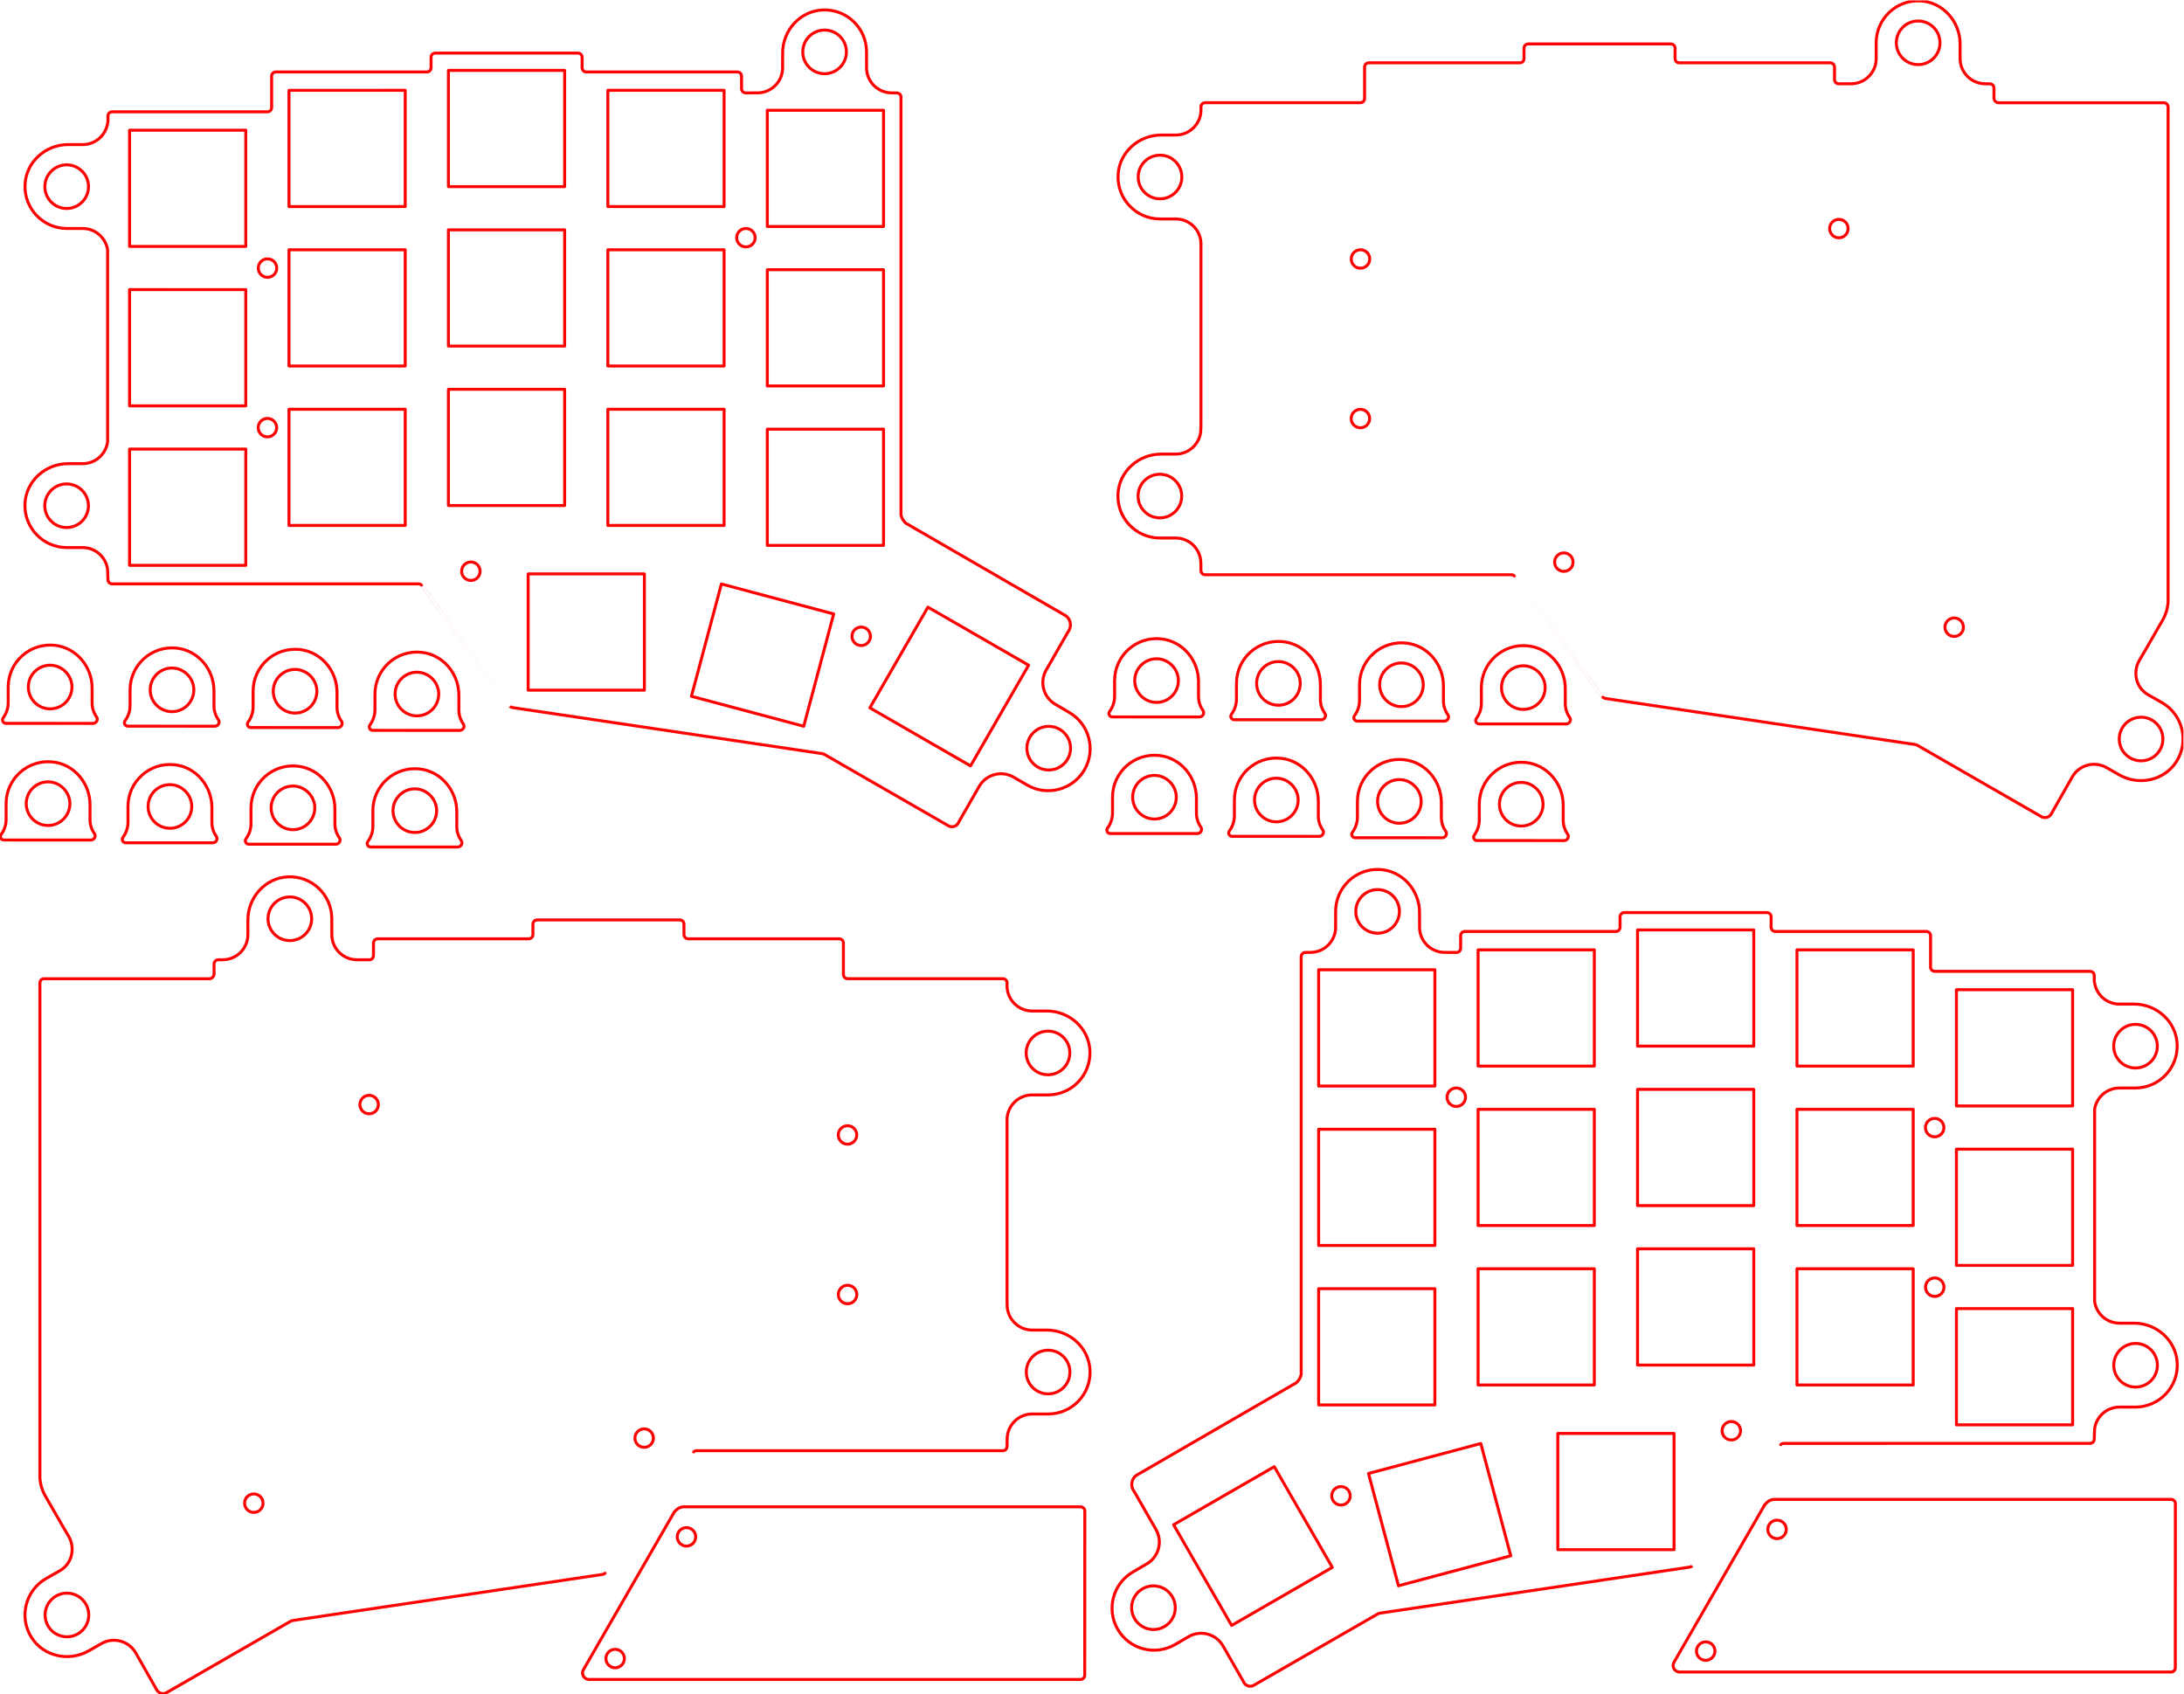 <?xml version="1.0" encoding="UTF-8" standalone="no"?>
<svg
   xmlns:dc="http://purl.org/dc/elements/1.1/"
   xmlns:cc="http://creativecommons.org/ns#"
   xmlns:rdf="http://www.w3.org/1999/02/22-rdf-syntax-ns#"
   xmlns:svg="http://www.w3.org/2000/svg"
   xmlns="http://www.w3.org/2000/svg"
   xmlns:sodipodi="http://sodipodi.sourceforge.net/DTD/sodipodi-0.dtd"
   xmlns:inkscape="http://www.inkscape.org/namespaces/inkscape"
   version="1.1"
   id="svg2"
   xml:space="preserve"
   width="983.487"
   height="762.793"
   viewBox="0 0 983.487 762.793"
   sodipodi:docname="top-bottom.svg"
   inkscape:version="1.0.2-2 (e86c870879, 2021-01-15)"><defs
     id="defs6"><clipPath
       clipPathUnits="userSpaceOnUse"
       id="clipPath18"><path
         d="M 0,572.095 H 737.615 V 0 H 0 Z"
         id="path16" /></clipPath></defs><sodipodi:namedview
     pagecolor="#ffffff"
     bordercolor="#666666"
     borderopacity="1"
     objecttolerance="10"
     gridtolerance="10"
     guidetolerance="10"
     inkscape:pageopacity="0"
     inkscape:pageshadow="2"
     inkscape:window-width="1920"
     inkscape:window-height="1057"
     id="namedview4"
     showgrid="false"
     inkscape:zoom="0.70710678"
     inkscape:cx="743.07436"
     inkscape:cy="373.43327"
     inkscape:window-x="1912"
     inkscape:window-y="-8"
     inkscape:window-maximized="1"
     inkscape:current-layer="g10" /><g
     id="g10"
     inkscape:groupmode="layer"
     inkscape:label="top-bottom"
     transform="matrix(1.333,0,0,-1.333,0,762.793)"><g
       id="g12"
       style="stroke-width:1;stroke-miterlimit:4;stroke-dasharray:none"><g
         id="g14"
         clip-path="url(#clipPath18)"
         style="stroke-width:1;stroke-miterlimit:4;stroke-dasharray:none"><g
           id="g20"
           transform="translate(271.192,554.712)"
           style="stroke-width:1;stroke-miterlimit:4;stroke-dasharray:none"><path
             d="m 0,0 c 0,4.07 3.3,7.37 7.37,7.37 4.07,0 7.37,-3.3 7.37,-7.37 0,-4.071 -3.3,-7.37 -7.37,-7.37 C 3.3,-7.37 0,-4.071 0,0 Z"
             style="fill:none;stroke:#ff0000;stroke-width:1;stroke-linecap:round;stroke-linejoin:round;stroke-miterlimit:4;stroke-dasharray:none;stroke-opacity:1"
             id="path22" /></g><g
           id="g24"
           transform="translate(251.929,540.846)"
           style="stroke-width:1;stroke-miterlimit:4;stroke-dasharray:none"><path
             d="m 0,0 c -0.783,0 -1.417,0.635 -1.417,1.417 v 4.252 c 0,0.784 -0.635,1.418 -1.418,1.418 h -51.027 c -0.783,0 -1.417,0.635 -1.417,1.417 v 3.544 c 0,0.783 -0.635,1.417 -1.418,1.417 h -48.193 c -0.782,0 -1.417,-0.634 -1.417,-1.417 V 8.504 c 0,-0.782 -0.634,-1.417 -1.418,-1.417 h -51.026 c -0.783,0 -1.418,-0.634 -1.418,-1.418 v -10.63 c 0,-0.783 -0.635,-1.417 -1.417,-1.417 h -52.46 c -0.783,0 -1.417,-0.635 -1.417,-1.418 v -1.888 l -0.123,-0.625 c -0.654,-4.045 -4.153,-7.138 -8.384,-7.138 h -4.943 c -7.631,0 -14.198,-5.865 -14.557,-13.488 -0.384,-8.139 6.102,-14.858 14.157,-14.858 h 5.336 c 4.246,0 7.755,-3.116 8.391,-7.184 v -64.94 c -0.579,-4.132 -4.119,-7.315 -8.412,-7.315 h -4.942 c -7.631,0 -14.198,-5.865 -14.557,-13.489 -0.383,-8.139 6.102,-14.858 14.157,-14.858 h 5.336 c 4.308,0 7.858,-3.206 8.418,-7.36 l 0.123,-3.482 c 0,-0.783 0.634,-1.417 1.417,-1.417 h 103.487 c 0.376,0 0.737,-0.15 1.002,-0.416 -0.009,0.014 29.898,-40.973 29.898,-40.973 0.279,-0.24 0.626,-0.388 0.992,-0.425 l 104.298,-15.504 c 0.269,-0.046 0.535,-0.115 0.794,-0.204 l 41.809,-24.066 c 1.116,-0.788 2.659,-0.522 3.447,0.592 l 0.3,0.579 6.875,11.997 c 2.351,4.094 7.585,5.491 11.663,3.112 l 4.558,-2.661 c 6.778,-3.913 15.447,-1.591 19.361,5.188 3.914,6.779 1.591,15.448 -5.188,19.361 l -4.684,2.747 c -4.02,2.358 -5.394,7.512 -3.08,11.558 l 7.027,12.262 0.731,1.228 c 0.87,1.655 0.411,3.697 -1.084,4.821 l -54.077,31.287 c -0.832,0.736 -1.407,1.719 -1.64,2.806 l -10e-4,91.538 0.002,46.094 v 3.5 C 52.444,-0.635 51.81,0 51.027,0 l -1.722,0.021 c -4.695,0.004 -8.497,3.81 -8.497,8.504 v 5.342 c 0,8.054 -6.72,14.54 -14.859,14.156 C 18.325,27.665 12.461,21.098 12.461,13.466 v -4.94 c 0,-4.694 -3.805,-8.501 -8.499,-8.504 z"
             style="fill:none;stroke:#ff0000;stroke-width:1;stroke-linecap:round;stroke-linejoin:round;stroke-miterlimit:4;stroke-dasharray:none;stroke-opacity:1"
             id="path26" /></g><g
           id="g28"
           transform="translate(360.663,315.817)"
           style="stroke-width:1;stroke-miterlimit:4;stroke-dasharray:none"><path
             d="m 0,0 c -2.035,-3.525 -6.543,-4.733 -10.067,-2.698 -3.526,2.035 -4.734,6.543 -2.699,10.068 2.036,3.525 6.543,4.733 10.069,2.697 C 0.827,8.032 2.035,3.525 0,0 Z"
             style="fill:none;stroke:#ff0000;stroke-width:1;stroke-linecap:butt;stroke-linejoin:miter;stroke-miterlimit:4;stroke-dasharray:none;stroke-opacity:1"
             id="path30" /></g><g
           id="g32"
           transform="translate(22.525,501.814)"
           style="stroke-width:1;stroke-miterlimit:4;stroke-dasharray:none"><path
             d="m 0,0 c -4.071,0 -7.37,3.3 -7.37,7.37 0,4.071 3.299,7.37 7.37,7.37 4.07,0 7.37,-3.299 7.37,-7.37 C 7.37,3.3 4.07,0 0,0 Z"
             style="fill:none;stroke:#ff0000;stroke-width:1;stroke-linecap:round;stroke-linejoin:round;stroke-miterlimit:4;stroke-dasharray:none;stroke-opacity:1"
             id="path34" /></g><g
           id="g36"
           transform="translate(22.497,394.029)"
           style="stroke-width:1;stroke-miterlimit:4;stroke-dasharray:none"><path
             d="m 0,0 c -4.07,0 -7.37,3.3 -7.37,7.37 0,4.07 3.3,7.37 7.37,7.37 4.07,0 7.37,-3.3 7.37,-7.37 C 7.37,3.3 4.07,0 0,0 Z"
             style="fill:none;stroke:#ff0000;stroke-width:1;stroke-linecap:round;stroke-linejoin:round;stroke-miterlimit:4;stroke-dasharray:none;stroke-opacity:1"
             id="path38" /></g><g
           id="g40"
           transform="translate(248.865,491.945)"
           style="stroke-width:1;stroke-miterlimit:4;stroke-dasharray:none"><path
             d="M 0,0 C 0,1.722 1.396,3.118 3.118,3.118 4.84,3.118 6.236,1.722 6.236,0 6.236,-1.722 4.84,-3.118 3.118,-3.118 1.396,-3.118 0,-1.722 0,0 Z"
             style="fill:none;stroke:#ff0000;stroke-width:1;stroke-linecap:round;stroke-linejoin:round;stroke-miterlimit:4;stroke-dasharray:none;stroke-opacity:1"
             id="path42" /></g><g
           id="g44"
           transform="translate(87.254,481.677)"
           style="stroke-width:1;stroke-miterlimit:4;stroke-dasharray:none"><path
             d="M 0,0 C 0,1.722 1.396,3.118 3.118,3.118 4.84,3.118 6.236,1.722 6.236,0 6.236,-1.722 4.84,-3.119 3.118,-3.119 1.396,-3.119 0,-1.722 0,0 Z"
             style="fill:none;stroke:#ff0000;stroke-width:1;stroke-linecap:round;stroke-linejoin:round;stroke-miterlimit:4;stroke-dasharray:none;stroke-opacity:1"
             id="path46" /></g><g
           id="g48"
           transform="translate(87.228,427.775)"
           style="stroke-width:1;stroke-miterlimit:4;stroke-dasharray:none"><path
             d="M 0,0 C 0,1.722 1.396,3.118 3.118,3.118 4.841,3.118 6.237,1.722 6.237,0 6.237,-1.722 4.841,-3.118 3.118,-3.118 1.396,-3.118 0,-1.722 0,0 Z"
             style="fill:none;stroke:#ff0000;stroke-width:1;stroke-linecap:round;stroke-linejoin:round;stroke-miterlimit:4;stroke-dasharray:none;stroke-opacity:1"
             id="path50" /></g><g
           id="g52"
           transform="translate(287.817,357.294)"
           style="stroke-width:1;stroke-miterlimit:4;stroke-dasharray:none"><path
             d="M 0,0 C 0,1.722 1.396,3.119 3.119,3.119 4.841,3.119 6.237,1.722 6.237,0 6.237,-1.722 4.841,-3.118 3.119,-3.118 1.396,-3.118 0,-1.722 0,0 Z"
             style="fill:none;stroke:#ff0000;stroke-width:1;stroke-linecap:round;stroke-linejoin:round;stroke-miterlimit:4;stroke-dasharray:none;stroke-opacity:1"
             id="path54" /></g><g
           id="g56"
           transform="translate(155.95,379.275)"
           style="stroke-width:1;stroke-miterlimit:4;stroke-dasharray:none"><path
             d="M 0,0 C 0,1.722 1.396,3.118 3.118,3.118 4.841,3.118 6.236,1.722 6.236,0 6.236,-1.722 4.841,-3.118 3.118,-3.118 1.396,-3.118 0,-1.722 0,0 Z"
             style="fill:none;stroke:#ff0000;stroke-width:1;stroke-linecap:round;stroke-linejoin:round;stroke-miterlimit:4;stroke-dasharray:none;stroke-opacity:1"
             id="path58" /></g><path
           d="m 43.766,488.995 h 39.263 v 39.263 H 43.766 Z"
           style="fill:none;stroke:#ff0000;stroke-width:1;stroke-linecap:round;stroke-linejoin:round;stroke-miterlimit:4;stroke-dasharray:none;stroke-opacity:1"
           id="path60" /><path
           d="m 43.766,435.134 h 39.263 v 39.263 H 43.766 Z"
           style="fill:none;stroke:#ff0000;stroke-width:1;stroke-linecap:round;stroke-linejoin:round;stroke-miterlimit:4;stroke-dasharray:none;stroke-opacity:1"
           id="path62" /><path
           d="m 43.766,381.271 h 39.263 v 39.263 H 43.766 Z"
           style="fill:none;stroke:#ff0000;stroke-width:1;stroke-linecap:round;stroke-linejoin:round;stroke-miterlimit:4;stroke-dasharray:none;stroke-opacity:1"
           id="path64" /><path
           d="m 97.628,502.461 h 39.263 v 39.262 H 97.628 Z"
           style="fill:none;stroke:#ff0000;stroke-width:1;stroke-linecap:round;stroke-linejoin:round;stroke-miterlimit:4;stroke-dasharray:none;stroke-opacity:1"
           id="path66" /><path
           d="m 97.628,448.599 h 39.263 v 39.263 H 97.628 Z"
           style="fill:none;stroke:#ff0000;stroke-width:1;stroke-linecap:round;stroke-linejoin:round;stroke-miterlimit:4;stroke-dasharray:none;stroke-opacity:1"
           id="path68" /><path
           d="m 97.628,394.737 h 39.263 v 39.262 H 97.628 Z"
           style="fill:none;stroke:#ff0000;stroke-width:1;stroke-linecap:round;stroke-linejoin:round;stroke-miterlimit:4;stroke-dasharray:none;stroke-opacity:1"
           id="path70" /><path
           d="m 151.49,509.194 h 39.263 v 39.263 H 151.49 Z"
           style="fill:none;stroke:#ff0000;stroke-width:1;stroke-linecap:round;stroke-linejoin:round;stroke-miterlimit:4;stroke-dasharray:none;stroke-opacity:1"
           id="path72" /><path
           d="m 151.49,455.332 h 39.263 v 39.263 H 151.49 Z"
           style="fill:none;stroke:#ff0000;stroke-width:1;stroke-linecap:round;stroke-linejoin:round;stroke-miterlimit:4;stroke-dasharray:none;stroke-opacity:1"
           id="path74" /><path
           d="m 151.49,401.47 h 39.263 v 39.263 H 151.49 Z"
           style="fill:none;stroke:#ff0000;stroke-width:1;stroke-linecap:round;stroke-linejoin:round;stroke-miterlimit:4;stroke-dasharray:none;stroke-opacity:1"
           id="path76" /><path
           d="m 205.351,502.461 h 39.263 v 39.262 h -39.263 z"
           style="fill:none;stroke:#ff0000;stroke-width:1;stroke-linecap:round;stroke-linejoin:round;stroke-miterlimit:4;stroke-dasharray:none;stroke-opacity:1"
           id="path78" /><path
           d="m 205.351,448.599 h 39.263 v 39.263 h -39.263 z"
           style="fill:none;stroke:#ff0000;stroke-width:1;stroke-linecap:round;stroke-linejoin:round;stroke-miterlimit:4;stroke-dasharray:none;stroke-opacity:1"
           id="path80" /><path
           d="m 205.351,394.737 h 39.263 v 39.262 h -39.263 z"
           style="fill:none;stroke:#ff0000;stroke-width:1;stroke-linecap:round;stroke-linejoin:round;stroke-miterlimit:4;stroke-dasharray:none;stroke-opacity:1"
           id="path82" /><path
           d="m 259.214,495.728 h 39.263 v 39.263 h -39.263 z"
           style="fill:none;stroke:#ff0000;stroke-width:1;stroke-linecap:round;stroke-linejoin:round;stroke-miterlimit:4;stroke-dasharray:none;stroke-opacity:1"
           id="path84" /><path
           d="m 259.214,441.866 h 39.263 v 39.263 h -39.263 z"
           style="fill:none;stroke:#ff0000;stroke-width:1;stroke-linecap:round;stroke-linejoin:round;stroke-miterlimit:4;stroke-dasharray:none;stroke-opacity:1"
           id="path86" /><path
           d="m 259.214,388.004 h 39.263 v 39.263 h -39.263 z"
           style="fill:none;stroke:#ff0000;stroke-width:1;stroke-linecap:round;stroke-linejoin:round;stroke-miterlimit:4;stroke-dasharray:none;stroke-opacity:1"
           id="path88" /><path
           d="m 178.421,339.103 h 39.263 v 39.263 h -39.263 z"
           style="fill:none;stroke:#ff0000;stroke-width:1;stroke-linecap:round;stroke-linejoin:round;stroke-miterlimit:4;stroke-dasharray:none;stroke-opacity:1"
           id="path90" /><g
           id="g92"
           transform="translate(243.7,374.966)"
           style="stroke-width:1;stroke-miterlimit:4;stroke-dasharray:none"><path
             d="M 0,0 -10.123,-37.935 27.812,-48.059 37.936,-10.124 0,0"
             style="fill:none;stroke:#ff0000;stroke-width:1;stroke-linecap:round;stroke-linejoin:round;stroke-miterlimit:4;stroke-dasharray:none;stroke-opacity:1"
             id="path94" /></g><g
           id="g96"
           transform="translate(313.469,367.137)"
           style="stroke-width:1;stroke-miterlimit:4;stroke-dasharray:none"><path
             d="M 0,0 -19.608,-34.016 14.407,-53.624 34.016,-19.608 0,0"
             style="fill:none;stroke:#ff0000;stroke-width:1;stroke-linecap:round;stroke-linejoin:round;stroke-miterlimit:4;stroke-dasharray:none;stroke-opacity:1"
             id="path98" /></g><g
           id="g100"
           transform="translate(354.031,223.914)"
           style="stroke-width:1;stroke-miterlimit:4;stroke-dasharray:none"><path
             d="m 0,0 c 4.07,0 7.37,-3.3 7.37,-7.37 0,-4.07 -3.3,-7.37 -7.37,-7.37 -4.07,0 -7.37,3.3 -7.37,7.37 C -7.37,-3.3 -4.07,0 0,0 Z"
             style="fill:none;stroke:#ff0000;stroke-width:1;stroke-linecap:round;stroke-linejoin:round;stroke-miterlimit:4;stroke-dasharray:none;stroke-opacity:1"
             id="path102" /></g><g
           id="g104"
           transform="translate(354.075,116.133)"
           style="stroke-width:1;stroke-miterlimit:4;stroke-dasharray:none"><path
             d="m 0,0 c 4.07,0 7.37,-3.3 7.37,-7.37 0,-4.07 -3.3,-7.37 -7.37,-7.37 -4.07,0 -7.37,3.3 -7.37,7.37 C -7.37,-3.3 -4.07,0 0,0 Z"
             style="fill:none;stroke:#ff0000;stroke-width:1;stroke-linecap:round;stroke-linejoin:round;stroke-miterlimit:4;stroke-dasharray:none;stroke-opacity:1"
             id="path106" /></g><g
           id="g108"
           transform="translate(90.546,261.877)"
           style="stroke-width:1;stroke-miterlimit:4;stroke-dasharray:none"><path
             d="m 0,0 c 0,4.07 3.299,7.37 7.37,7.37 4.07,0 7.37,-3.3 7.37,-7.37 0,-4.07 -3.3,-7.37 -7.37,-7.37 C 3.299,-7.37 0,-4.07 0,0 Z"
             style="fill:none;stroke:#ff0000;stroke-width:1;stroke-linecap:round;stroke-linejoin:round;stroke-miterlimit:4;stroke-dasharray:none;stroke-opacity:1"
             id="path110" /></g><g
           id="g112"
           transform="translate(26.262,20.295)"
           style="stroke-width:1;stroke-miterlimit:4;stroke-dasharray:none"><path
             d="m 0,0 c -3.536,-2.017 -8.037,-0.785 -10.054,2.75 -2.016,3.536 -0.785,8.037 2.751,10.054 3.535,2.016 8.036,0.785 10.053,-2.75 C 4.767,6.518 3.536,2.017 0,0 Z"
             style="fill:none;stroke:#ff0000;stroke-width:1;stroke-linecap:round;stroke-linejoin:round;stroke-miterlimit:4;stroke-dasharray:none;stroke-opacity:1"
             id="path114" /></g><g
           id="g116"
           transform="translate(23.204,53.249)"
           style="stroke-width:1;stroke-miterlimit:4;stroke-dasharray:none"><path
             d="m 0,0 c 2.323,-4.079 1.101,-9.269 -2.977,-11.595 l -4.639,-2.646 c -6.997,-3.99 -9.301,-13.04 -4.936,-19.92 4.089,-6.444 12.699,-8.285 19.328,-4.504 l 4.29,2.447 c 4.079,2.326 9.27,0.907 11.598,-3.169 l 7.161,-12.615 c 0.014,-0.019 0.028,-0.04 0.041,-0.06 0.788,-1.115 2.331,-1.379 3.447,-0.591 l 41.809,24.064 c 0.259,0.09 0.524,0.158 0.794,0.204 l 104.298,15.504 c 0.366,0.037 0.713,0.186 0.992,0.426 0,0 29.907,40.986 29.898,40.974 0.265,0.265 0.625,0.415 1.001,0.415 h 103.474 c 0.783,0 1.417,0.634 1.417,1.417 l 0.03,2.492 c 0.003,4.694 3.81,8.498 8.504,8.498 h 5.341 c 8.056,0 14.541,6.719 14.157,14.858 -0.358,7.623 -6.925,13.488 -14.557,13.488 h -4.94 c -4.694,0 -8.501,3.804 -8.504,8.499 l -0.031,1.777 v 59.293 l -0.015,1.368 c 0.004,4.694 3.811,8.497 8.504,8.497 h 5.342 c 8.055,0 14.54,6.72 14.157,14.858 -0.359,7.625 -6.925,13.489 -14.557,13.489 h -4.94 c -4.694,0 -8.501,3.804 -8.504,8.499 l 0.013,1.009 c 0,0.783 -0.634,1.418 -1.417,1.418 h -52.446 c -0.782,0 -1.417,0.634 -1.417,1.417 v 10.63 c 0,0.784 -0.635,1.417 -1.418,1.417 h -51.027 c -0.783,0 -1.417,0.635 -1.417,1.418 v 3.544 c 0,0.783 -0.635,1.417 -1.417,1.417 h -48.193 c -0.783,0 -1.418,-0.634 -1.418,-1.417 v -3.544 c 0,-0.783 -0.635,-1.418 -1.417,-1.418 h -51.027 c -0.783,0 -1.418,-0.633 -1.418,-1.417 v -4.252 c 0,-0.783 -0.634,-1.418 -1.417,-1.418 l -4.165,0.011 c -4.694,0.004 -8.497,3.81 -8.497,8.504 v 5.342 c 0,8.055 -6.72,14.54 -14.859,14.156 -7.623,-0.358 -13.488,-6.925 -13.488,-14.556 v -4.941 c 0,-4.694 -3.804,-8.501 -8.499,-8.504 l -1.519,-0.012 c -0.784,0 -1.417,-0.634 -1.417,-1.417 v -3.5 c -0.082,-0.759 -0.665,-1.37 -1.42,-1.483 H -8.306 c -0.782,0 -1.417,-0.635 -1.417,-1.418 V 19.82 c 0.122,-2.305 0.819,-4.544 2.025,-6.511 l 5.716,-9.95 z"
             style="fill:none;stroke:#ff0000;stroke-width:1;stroke-linecap:round;stroke-linejoin:round;stroke-miterlimit:4;stroke-dasharray:none;stroke-opacity:1"
             id="path118" /></g><g
           id="g120"
           transform="translate(220.729,86.446)"
           style="stroke-width:1;stroke-miterlimit:4;stroke-dasharray:none"><path
             d="m 0,0 c 0,1.723 -1.396,3.119 -3.118,3.119 -1.723,0 -3.118,-1.396 -3.118,-3.119 0,-1.722 1.395,-3.118 3.118,-3.118 C -1.396,-3.118 0,-1.722 0,0 Z"
             style="fill:none;stroke:#ff0000;stroke-width:1;stroke-linecap:round;stroke-linejoin:round;stroke-miterlimit:4;stroke-dasharray:none;stroke-opacity:1"
             id="path122" /></g><g
           id="g124"
           transform="translate(127.814,199.116)"
           style="stroke-width:1;stroke-miterlimit:4;stroke-dasharray:none"><path
             d="m 0,0 c 0,1.722 -1.396,3.118 -3.118,3.118 -1.723,0 -3.118,-1.396 -3.118,-3.118 0,-1.723 1.395,-3.118 3.118,-3.118 C -1.396,-3.118 0,-1.723 0,0 Z"
             style="fill:none;stroke:#ff0000;stroke-width:1;stroke-linecap:round;stroke-linejoin:round;stroke-miterlimit:4;stroke-dasharray:none;stroke-opacity:1"
             id="path126" /></g><g
           id="g128"
           transform="translate(289.426,188.847)"
           style="stroke-width:1;stroke-miterlimit:4;stroke-dasharray:none"><path
             d="m 0,0 c 0,1.723 -1.396,3.118 -3.118,3.118 -1.723,0 -3.118,-1.395 -3.118,-3.118 0,-1.722 1.395,-3.118 3.118,-3.118 C -1.396,-3.118 0,-1.722 0,0 Z"
             style="fill:none;stroke:#ff0000;stroke-width:1;stroke-linecap:round;stroke-linejoin:round;stroke-miterlimit:4;stroke-dasharray:none;stroke-opacity:1"
             id="path130" /></g><g
           id="g132"
           transform="translate(289.451,134.946)"
           style="stroke-width:1;stroke-miterlimit:4;stroke-dasharray:none"><path
             d="m 0,0 c 0,1.723 -1.396,3.119 -3.118,3.119 -1.723,0 -3.119,-1.396 -3.119,-3.119 0,-1.722 1.396,-3.118 3.119,-3.118 C -1.396,-3.118 0,-1.722 0,0 Z"
             style="fill:none;stroke:#ff0000;stroke-width:1;stroke-linecap:round;stroke-linejoin:round;stroke-miterlimit:4;stroke-dasharray:none;stroke-opacity:1"
             id="path134" /></g><g
           id="g136"
           transform="translate(88.861,64.466)"
           style="stroke-width:1;stroke-miterlimit:4;stroke-dasharray:none"><path
             d="M 0,0 C 0,1.722 -1.396,3.118 -3.118,3.118 -4.84,3.118 -6.236,1.722 -6.236,0 c 0,-1.723 1.396,-3.119 3.118,-3.119 C -1.396,-3.119 0,-1.723 0,0 Z"
             style="fill:none;stroke:#ff0000;stroke-width:1;stroke-linecap:round;stroke-linejoin:round;stroke-miterlimit:4;stroke-dasharray:none;stroke-opacity:1"
             id="path138" /></g><g
           id="g140"
           transform="translate(9.572,340.157)"
           style="stroke-width:1;stroke-miterlimit:4;stroke-dasharray:none"><path
             d="M 0,0 C 0,4.105 3.356,7.427 7.475,7.37 11.389,7.315 14.685,4.019 14.739,0.105 14.797,-4.013 11.475,-7.37 7.37,-7.37 3.3,-7.37 0,-4.07 0,0 Z"
             style="fill:none;stroke:#ff0000;stroke-width:1;stroke-linecap:round;stroke-linejoin:round;stroke-miterlimit:4;stroke-dasharray:none;stroke-opacity:1"
             id="path142" /></g><g
           id="g144"
           transform="translate(31.422,327.876)"
           style="stroke-width:1;stroke-miterlimit:4;stroke-dasharray:none"><path
             d="M 0,0 C 1.13,0 1.832,1.275 1.181,2.199 0.737,2.827 0.347,3.56 0.075,4.409 -0.226,5.351 -0.31,6.223 -0.307,6.938 v 4.97 c 0,7.276 -5.33,13.659 -12.561,14.457 -8.549,0.943 -15.785,-5.726 -15.785,-14.085 V 6.945 c -0.001,-0.727 -0.095,-2.951 -1.69,-5.088 -0.57,-0.761 -0.027,-1.847 0.925,-1.847 z"
             style="fill:none;stroke:#ff0000;stroke-width:1;stroke-linecap:round;stroke-linejoin:round;stroke-miterlimit:4;stroke-dasharray:none;stroke-opacity:1"
             id="path146" /></g><g
           id="g148"
           transform="translate(50.741,339.21)"
           style="stroke-width:1;stroke-miterlimit:4;stroke-dasharray:none"><path
             d="M 0,0 C 0,4.105 3.357,7.427 7.476,7.37 11.39,7.315 14.686,4.019 14.74,0.105 14.797,-4.013 11.476,-7.37 7.37,-7.37 3.3,-7.37 0,-4.07 0,0 Z"
             style="fill:none;stroke:#ff0000;stroke-width:1;stroke-linecap:round;stroke-linejoin:round;stroke-miterlimit:4;stroke-dasharray:none;stroke-opacity:1"
             id="path150" /></g><g
           id="g152"
           transform="translate(72.592,326.93)"
           style="stroke-width:1;stroke-miterlimit:4;stroke-dasharray:none"><path
             d="M 0,0 C 1.13,0 1.832,1.275 1.181,2.199 0.737,2.827 0.347,3.56 0.075,4.409 -0.226,5.351 -0.311,6.223 -0.307,6.938 v 4.97 c 0,7.276 -5.33,13.659 -12.561,14.456 -8.55,0.944 -15.785,-5.725 -15.785,-14.084 V 6.945 c -0.001,-0.727 -0.095,-2.951 -1.69,-5.088 -0.57,-0.762 -0.027,-1.847 0.924,-1.848 z"
             style="fill:none;stroke:#ff0000;stroke-width:1;stroke-linecap:round;stroke-linejoin:round;stroke-miterlimit:4;stroke-dasharray:none;stroke-opacity:1"
             id="path154" /></g><g
           id="g156"
           transform="translate(92.305,338.737)"
           style="stroke-width:1;stroke-miterlimit:4;stroke-dasharray:none"><path
             d="M 0,0 C 0,4.105 3.356,7.427 7.475,7.37 11.389,7.315 14.685,4.019 14.739,0.105 14.797,-4.013 11.476,-7.37 7.37,-7.37 3.3,-7.37 0,-4.07 0,0 Z"
             style="fill:none;stroke:#ff0000;stroke-width:1;stroke-linecap:round;stroke-linejoin:round;stroke-miterlimit:4;stroke-dasharray:none;stroke-opacity:1"
             id="path158" /></g><g
           id="g160"
           transform="translate(114.154,326.457)"
           style="stroke-width:1;stroke-miterlimit:4;stroke-dasharray:none"><path
             d="M 0,0 C 1.131,0 1.833,1.275 1.181,2.199 0.737,2.827 0.347,3.56 0.076,4.408 -0.225,5.351 -0.31,6.223 -0.307,6.938 v 4.97 c 0,7.276 -5.33,13.658 -12.561,14.456 -8.549,0.944 -15.785,-5.725 -15.785,-14.084 V 6.945 c 0,-0.727 -0.095,-2.951 -1.689,-5.088 -0.57,-0.762 -0.027,-1.847 0.924,-1.848 z"
             style="fill:none;stroke:#ff0000;stroke-width:1;stroke-linecap:round;stroke-linejoin:round;stroke-miterlimit:4;stroke-dasharray:none;stroke-opacity:1"
             id="path162" /></g><g
           id="g164"
           transform="translate(133.475,337.791)"
           style="stroke-width:1;stroke-miterlimit:4;stroke-dasharray:none"><path
             d="M 0,0 C 0,4.105 3.356,7.427 7.475,7.37 11.389,7.315 14.685,4.019 14.739,0.105 14.797,-4.013 11.476,-7.37 7.37,-7.37 3.3,-7.37 0,-4.07 0,0 Z"
             style="fill:none;stroke:#ff0000;stroke-width:1;stroke-linecap:round;stroke-linejoin:round;stroke-miterlimit:4;stroke-dasharray:none;stroke-opacity:1"
             id="path166" /></g><g
           id="g168"
           transform="translate(155.324,325.511)"
           style="stroke-width:1;stroke-miterlimit:4;stroke-dasharray:none"><path
             d="M 0,0 C 1.131,0 1.833,1.275 1.181,2.198 0.737,2.827 0.347,3.56 0.076,4.408 -0.225,5.351 -0.31,6.223 -0.307,6.938 v 4.97 c 0,7.276 -5.33,13.658 -12.561,14.456 -8.549,0.944 -15.785,-5.725 -15.785,-14.084 V 6.944 c 0,-0.726 -0.095,-2.95 -1.689,-5.087 -0.57,-0.762 -0.027,-1.847 0.924,-1.848 z"
             style="fill:none;stroke:#ff0000;stroke-width:1;stroke-linecap:round;stroke-linejoin:round;stroke-miterlimit:4;stroke-dasharray:none;stroke-opacity:1"
             id="path170" /></g><g
           id="g172"
           transform="translate(8.867,300.76)"
           style="stroke-width:1;stroke-miterlimit:4;stroke-dasharray:none"><path
             d="M 0,0 C 0,4.105 3.357,7.427 7.475,7.369 11.389,7.315 14.685,4.019 14.74,0.105 14.797,-4.014 11.476,-7.37 7.37,-7.37 3.3,-7.37 0,-4.07 0,0 Z"
             style="fill:none;stroke:#ff0000;stroke-width:1;stroke-linecap:round;stroke-linejoin:round;stroke-miterlimit:4;stroke-dasharray:none;stroke-opacity:1"
             id="path174" /></g><g
           id="g176"
           transform="translate(30.717,288.479)"
           style="stroke-width:1;stroke-miterlimit:4;stroke-dasharray:none"><path
             d="M 0,0 C 1.131,-0.001 1.833,1.274 1.181,2.198 0.737,2.826 0.347,3.56 0.076,4.408 -0.225,5.351 -0.31,6.223 -0.307,6.937 v 4.971 c 0,7.275 -5.329,13.658 -12.561,14.456 -8.549,0.944 -15.785,-5.725 -15.785,-14.084 V 6.944 c 0,-0.726 -0.095,-2.951 -1.689,-5.088 -0.571,-0.76 -0.028,-1.846 0.924,-1.846 z"
             style="fill:none;stroke:#ff0000;stroke-width:1;stroke-linecap:round;stroke-linejoin:round;stroke-miterlimit:4;stroke-dasharray:none;stroke-opacity:1"
             id="path178" /></g><g
           id="g180"
           transform="translate(50.037,299.813)"
           style="stroke-width:1;stroke-miterlimit:4;stroke-dasharray:none"><path
             d="M 0,0 C 0,4.105 3.356,7.427 7.475,7.369 11.389,7.315 14.685,4.019 14.739,0.105 14.797,-4.014 11.476,-7.37 7.37,-7.37 3.3,-7.37 0,-4.07 0,0 Z"
             style="fill:none;stroke:#ff0000;stroke-width:1;stroke-linecap:round;stroke-linejoin:round;stroke-miterlimit:4;stroke-dasharray:none;stroke-opacity:1"
             id="path182" /></g><g
           id="g184"
           transform="translate(71.887,287.533)"
           style="stroke-width:1;stroke-miterlimit:4;stroke-dasharray:none"><path
             d="M 0,0 C 1.131,-0.001 1.833,1.274 1.181,2.198 0.737,2.826 0.347,3.56 0.076,4.408 -0.225,5.351 -0.31,6.223 -0.307,6.937 v 4.971 c 0,7.275 -5.33,13.658 -12.561,14.456 -8.549,0.944 -15.785,-5.725 -15.785,-14.084 V 6.944 c 0,-0.726 -0.095,-2.951 -1.69,-5.088 -0.569,-0.76 -0.026,-1.846 0.925,-1.847 z"
             style="fill:none;stroke:#ff0000;stroke-width:1;stroke-linecap:round;stroke-linejoin:round;stroke-miterlimit:4;stroke-dasharray:none;stroke-opacity:1"
             id="path186" /></g><g
           id="g188"
           transform="translate(91.6,299.34)"
           style="stroke-width:1;stroke-miterlimit:4;stroke-dasharray:none"><path
             d="M 0,0 C 0,4.105 3.356,7.427 7.475,7.369 11.389,7.315 14.685,4.019 14.739,0.105 14.797,-4.014 11.476,-7.371 7.37,-7.371 3.3,-7.371 0,-4.07 0,0 Z"
             style="fill:none;stroke:#ff0000;stroke-width:1;stroke-linecap:round;stroke-linejoin:round;stroke-miterlimit:4;stroke-dasharray:none;stroke-opacity:1"
             id="path190" /></g><g
           id="g192"
           transform="translate(113.449,287.059)"
           style="stroke-width:1;stroke-miterlimit:4;stroke-dasharray:none"><path
             d="M 0,0 C 1.131,0 1.833,1.275 1.182,2.199 0.738,2.827 0.347,3.561 0.076,4.409 -0.225,5.352 -0.31,6.224 -0.307,6.938 v 4.97 c 0,7.276 -5.329,13.659 -12.56,14.457 -8.55,0.943 -15.785,-5.726 -15.785,-14.084 V 6.945 c -10e-4,-0.726 -0.095,-2.951 -1.69,-5.088 -0.57,-0.761 -0.027,-1.847 0.924,-1.847 z"
             style="fill:none;stroke:#ff0000;stroke-width:1;stroke-linecap:round;stroke-linejoin:round;stroke-miterlimit:4;stroke-dasharray:none;stroke-opacity:1"
             id="path194" /></g><g
           id="g196"
           transform="translate(132.769,298.394)"
           style="stroke-width:1;stroke-miterlimit:4;stroke-dasharray:none"><path
             d="M 0,0 C 0,4.105 3.356,7.427 7.475,7.369 11.389,7.315 14.685,4.019 14.739,0.105 14.797,-4.013 11.476,-7.371 7.37,-7.371 3.3,-7.371 0,-4.071 0,0 Z"
             style="fill:none;stroke:#ff0000;stroke-width:1;stroke-linecap:round;stroke-linejoin:round;stroke-miterlimit:4;stroke-dasharray:none;stroke-opacity:1"
             id="path198" /></g><g
           id="g200"
           transform="translate(154.619,286.113)"
           style="stroke-width:1;stroke-miterlimit:4;stroke-dasharray:none"><path
             d="M 0,0 C 1.131,0 1.833,1.275 1.182,2.199 0.738,2.827 0.347,3.561 0.076,4.408 -0.225,5.352 -0.31,6.224 -0.307,6.938 v 4.97 c 0,7.276 -5.329,13.659 -12.56,14.457 -8.55,0.943 -15.785,-5.726 -15.785,-14.084 V 6.945 c -10e-4,-0.726 -0.095,-2.951 -1.69,-5.088 -0.57,-0.761 -0.027,-1.847 0.924,-1.847 z"
             style="fill:none;stroke:#ff0000;stroke-width:1;stroke-linecap:round;stroke-linejoin:round;stroke-miterlimit:4;stroke-dasharray:none;stroke-opacity:1"
             id="path202" /></g><g
           id="g204"
           transform="translate(365.055,63.225)"
           style="stroke-width:1;stroke-miterlimit:4;stroke-dasharray:none"><path
             d="m 0,0 h -134.239 c -1.483,-0.17 -2.215,-0.834 -3.067,-1.811 l -30.774,-53.404 c -0.483,-1.147 0.057,-2.469 1.204,-2.95 0.169,-0.071 0.346,-0.121 0.527,-0.149 l 166.32,0.002 c 0.782,0 1.417,0.635 1.417,1.418 l 0.03,55.476 C 1.417,-0.635 0.782,-0.001 0,0"
             style="fill:none;stroke:#ff0000;stroke-width:1;stroke-linecap:round;stroke-linejoin:round;stroke-miterlimit:4;stroke-dasharray:none;stroke-opacity:1"
             id="path206" /></g><g
           id="g208"
           transform="translate(231.901,56.203)"
           style="stroke-width:1;stroke-miterlimit:4;stroke-dasharray:none"><path
             d="M 0,0 C 1.722,0 3.118,-1.396 3.118,-3.118 3.118,-4.84 1.722,-6.236 0,-6.236 c -1.723,0 -3.118,1.396 -3.118,3.118 C -3.118,-1.396 -1.723,0 0,0 Z"
             style="fill:none;stroke:#ff0000;stroke-width:1;stroke-linecap:round;stroke-linejoin:round;stroke-miterlimit:4;stroke-dasharray:none;stroke-opacity:1"
             id="path210" /></g><g
           id="g212"
           transform="translate(207.805,15.098)"
           style="stroke-width:1;stroke-miterlimit:4;stroke-dasharray:none"><path
             d="m 0,0 c 1.723,0 3.119,-1.396 3.119,-3.118 0,-1.723 -1.396,-3.119 -3.119,-3.119 -1.722,0 -3.118,1.396 -3.118,3.118 C -3.118,-1.396 -1.722,0 0,0 Z"
             style="fill:none;stroke:#ff0000;stroke-width:1;stroke-linecap:round;stroke-linejoin:round;stroke-miterlimit:4;stroke-dasharray:none;stroke-opacity:1"
             id="path214" /></g><g
           id="g216"
           transform="translate(472.751,264.363)"
           style="stroke-width:1;stroke-miterlimit:4;stroke-dasharray:none"><path
             d="m 0,0 c 0,4.07 -3.3,7.37 -7.37,7.37 -4.07,0 -7.37,-3.3 -7.37,-7.37 0,-4.07 3.3,-7.37 7.37,-7.37 C -3.3,-7.37 0,-4.07 0,0 Z"
             style="fill:none;stroke:#ff0000;stroke-width:1;stroke-linecap:round;stroke-linejoin:round;stroke-miterlimit:4;stroke-dasharray:none;stroke-opacity:1"
             id="path218" /></g><g
           id="g220"
           transform="translate(492.015,250.497)"
           style="stroke-width:1;stroke-miterlimit:4;stroke-dasharray:none"><path
             d="m 0,0 c 0.782,0 1.417,0.634 1.417,1.417 v 4.252 c 0,0.783 0.635,1.418 1.417,1.418 h 51.027 c 0.784,0 1.418,0.635 1.418,1.417 v 3.544 c 0,0.783 0.635,1.417 1.417,1.417 h 48.193 c 0.783,0 1.418,-0.634 1.418,-1.417 V 8.504 c 0,-0.782 0.633,-1.417 1.417,-1.417 h 51.027 c 0.783,0 1.417,-0.635 1.417,-1.418 v -10.63 c 0,-0.783 0.635,-1.418 1.418,-1.418 h 52.46 c 0.782,0 1.417,-0.635 1.417,-1.417 v -1.889 l 0.123,-0.624 c 0.654,-4.045 4.153,-7.138 8.384,-7.138 h 4.942 c 7.632,0 14.198,-5.865 14.558,-13.489 0.383,-8.138 -6.103,-14.858 -14.158,-14.858 h -5.335 c -4.247,0 -7.755,-3.115 -8.391,-7.183 v -64.94 c 0.579,-4.133 4.119,-7.315 8.411,-7.315 h 4.942 c 7.632,0 14.199,-5.866 14.558,-13.489 0.383,-8.139 -6.102,-14.858 -14.157,-14.858 h -5.336 c -4.308,0 -7.859,-3.206 -8.418,-7.36 l -0.123,-3.482 c 0,-0.783 -0.635,-1.418 -1.417,-1.418 H 110.559 c -0.376,0 -0.737,-0.149 -1.002,-0.415 0.009,0.014 -29.898,-40.974 -29.898,-40.974 -0.28,-0.239 -0.626,-0.387 -0.992,-0.424 l -104.298,-15.504 c -0.269,-0.046 -0.535,-0.115 -0.794,-0.205 l -41.81,-24.065 c -1.115,-0.788 -2.658,-0.522 -3.446,0.592 l -0.3,0.579 -6.876,11.996 c -2.35,4.095 -7.585,5.491 -11.663,3.113 l -4.557,-2.661 c -6.779,-3.914 -15.447,-1.591 -19.361,5.188 -3.915,6.779 -1.591,15.447 5.187,19.361 l 4.684,2.746 c 4.021,2.358 5.394,7.513 3.08,11.559 l -7.026,12.262 -0.732,1.227 c -0.869,1.655 -0.41,3.697 1.085,4.821 l 54.076,31.288 c 0.833,0.735 1.408,1.719 1.641,2.805 v 91.539 l -0.002,46.094 v 3.499 c 0,0.783 0.634,1.418 1.418,1.418 l 1.722,0.021 c 4.694,0.003 8.497,3.81 8.497,8.503 v 5.342 c 0,8.055 6.719,14.54 14.859,14.157 7.623,-0.359 13.488,-6.925 13.488,-14.557 v -4.94 c 0,-4.694 3.804,-8.501 8.499,-8.504 z"
             style="fill:none;stroke:#ff0000;stroke-width:1;stroke-linecap:round;stroke-linejoin:round;stroke-miterlimit:4;stroke-dasharray:none;stroke-opacity:1"
             id="path222" /></g><g
           id="g224"
           transform="translate(385.978,35.535)"
           style="stroke-width:1;stroke-miterlimit:4;stroke-dasharray:none"><path
             d="M 0,0 C 3.525,2.036 8.032,0.828 10.067,-2.697 12.103,-6.223 10.895,-10.729 7.37,-12.765 3.845,-14.8 -0.662,-13.593 -2.698,-10.067 -4.733,-6.542 -3.525,-2.035 0,0 Z"
             style="fill:none;stroke:#ff0000;stroke-width:1;stroke-linecap:butt;stroke-linejoin:miter;stroke-miterlimit:4;stroke-dasharray:none;stroke-opacity:1"
             id="path226" /></g><g
           id="g228"
           transform="translate(721.419,211.466)"
           style="stroke-width:1;stroke-miterlimit:4;stroke-dasharray:none"><path
             d="m 0,0 c 4.07,0 7.37,3.3 7.37,7.37 0,4.07 -3.3,7.37 -7.37,7.37 -4.07,0 -7.37,-3.3 -7.37,-7.37 C -7.37,3.3 -4.07,0 0,0 Z"
             style="fill:none;stroke:#ff0000;stroke-width:1;stroke-linecap:round;stroke-linejoin:round;stroke-miterlimit:4;stroke-dasharray:none;stroke-opacity:1"
             id="path230" /></g><g
           id="g232"
           transform="translate(721.446,103.68)"
           style="stroke-width:1;stroke-miterlimit:4;stroke-dasharray:none"><path
             d="m 0,0 c 4.07,0 7.37,3.3 7.37,7.37 0,4.07 -3.3,7.37 -7.37,7.37 -4.07,0 -7.37,-3.3 -7.37,-7.37 C -7.37,3.3 -4.07,0 0,0 Z"
             style="fill:none;stroke:#ff0000;stroke-width:1;stroke-linecap:round;stroke-linejoin:round;stroke-miterlimit:4;stroke-dasharray:none;stroke-opacity:1"
             id="path234" /></g><g
           id="g236"
           transform="translate(495.079,201.596)"
           style="stroke-width:1;stroke-miterlimit:4;stroke-dasharray:none"><path
             d="m 0,0 c 0,1.723 -1.396,3.118 -3.118,3.118 -1.723,0 -3.119,-1.395 -3.119,-3.118 0,-1.722 1.396,-3.118 3.119,-3.118 C -1.396,-3.118 0,-1.722 0,0 Z"
             style="fill:none;stroke:#ff0000;stroke-width:1;stroke-linecap:round;stroke-linejoin:round;stroke-miterlimit:4;stroke-dasharray:none;stroke-opacity:1"
             id="path238" /></g><g
           id="g240"
           transform="translate(656.69,191.328)"
           style="stroke-width:1;stroke-miterlimit:4;stroke-dasharray:none"><path
             d="m 0,0 c 0,1.722 -1.396,3.118 -3.118,3.118 -1.723,0 -3.119,-1.396 -3.119,-3.118 0,-1.723 1.396,-3.119 3.119,-3.119 C -1.396,-3.119 0,-1.723 0,0 Z"
             style="fill:none;stroke:#ff0000;stroke-width:1;stroke-linecap:round;stroke-linejoin:round;stroke-miterlimit:4;stroke-dasharray:none;stroke-opacity:1"
             id="path242" /></g><g
           id="g244"
           transform="translate(656.715,137.427)"
           style="stroke-width:1;stroke-miterlimit:4;stroke-dasharray:none"><path
             d="M 0,0 C 0,1.722 -1.396,3.118 -3.118,3.118 -4.84,3.118 -6.236,1.722 -6.236,0 c 0,-1.723 1.396,-3.118 3.118,-3.118 C -1.396,-3.118 0,-1.723 0,0 Z"
             style="fill:none;stroke:#ff0000;stroke-width:1;stroke-linecap:round;stroke-linejoin:round;stroke-miterlimit:4;stroke-dasharray:none;stroke-opacity:1"
             id="path246" /></g><g
           id="g248"
           transform="translate(456.126,66.945)"
           style="stroke-width:1;stroke-miterlimit:4;stroke-dasharray:none"><path
             d="m 0,0 c 0,1.722 -1.396,3.118 -3.118,3.118 -1.723,0 -3.118,-1.396 -3.118,-3.118 0,-1.723 1.395,-3.118 3.118,-3.118 C -1.396,-3.118 0,-1.723 0,0 Z"
             style="fill:none;stroke:#ff0000;stroke-width:1;stroke-linecap:round;stroke-linejoin:round;stroke-miterlimit:4;stroke-dasharray:none;stroke-opacity:1"
             id="path250" /></g><g
           id="g252"
           transform="translate(587.993,88.927)"
           style="stroke-width:1;stroke-miterlimit:4;stroke-dasharray:none"><path
             d="M 0,0 C 0,1.722 -1.396,3.118 -3.118,3.118 -4.84,3.118 -6.236,1.722 -6.236,0 c 0,-1.723 1.396,-3.118 3.118,-3.118 C -1.396,-3.118 0,-1.723 0,0 Z"
             style="fill:none;stroke:#ff0000;stroke-width:1;stroke-linecap:round;stroke-linejoin:round;stroke-miterlimit:4;stroke-dasharray:none;stroke-opacity:1"
             id="path254" /></g><path
           d="m 700.178,198.646 h -39.263 v 39.263 h 39.263 z"
           style="fill:none;stroke:#ff0000;stroke-width:1;stroke-linecap:round;stroke-linejoin:round;stroke-miterlimit:4;stroke-dasharray:none;stroke-opacity:1"
           id="path256" /><path
           d="m 700.178,144.785 h -39.263 v 39.263 h 39.263 z"
           style="fill:none;stroke:#ff0000;stroke-width:1;stroke-linecap:round;stroke-linejoin:round;stroke-miterlimit:4;stroke-dasharray:none;stroke-opacity:1"
           id="path258" /><path
           d="m 700.178,90.923 h -39.263 v 39.263 h 39.263 z"
           style="fill:none;stroke:#ff0000;stroke-width:1;stroke-linecap:round;stroke-linejoin:round;stroke-miterlimit:4;stroke-dasharray:none;stroke-opacity:1"
           id="path260" /><path
           d="m 646.316,212.112 h -39.263 v 39.263 h 39.263 z"
           style="fill:none;stroke:#ff0000;stroke-width:1;stroke-linecap:round;stroke-linejoin:round;stroke-miterlimit:4;stroke-dasharray:none;stroke-opacity:1"
           id="path262" /><path
           d="m 646.316,158.25 h -39.263 v 39.263 h 39.263 z"
           style="fill:none;stroke:#ff0000;stroke-width:1;stroke-linecap:round;stroke-linejoin:round;stroke-miterlimit:4;stroke-dasharray:none;stroke-opacity:1"
           id="path264" /><path
           d="m 646.316,104.389 h -39.263 v 39.262 h 39.263 z"
           style="fill:none;stroke:#ff0000;stroke-width:1;stroke-linecap:round;stroke-linejoin:round;stroke-miterlimit:4;stroke-dasharray:none;stroke-opacity:1"
           id="path266" /><path
           d="m 592.454,218.845 h -39.263 v 39.263 h 39.263 z"
           style="fill:none;stroke:#ff0000;stroke-width:1;stroke-linecap:round;stroke-linejoin:round;stroke-miterlimit:4;stroke-dasharray:none;stroke-opacity:1"
           id="path268" /><path
           d="m 592.454,164.983 h -39.263 v 39.263 h 39.263 z"
           style="fill:none;stroke:#ff0000;stroke-width:1;stroke-linecap:round;stroke-linejoin:round;stroke-miterlimit:4;stroke-dasharray:none;stroke-opacity:1"
           id="path270" /><path
           d="m 592.454,111.121 h -39.263 v 39.263 h 39.263 z"
           style="fill:none;stroke:#ff0000;stroke-width:1;stroke-linecap:round;stroke-linejoin:round;stroke-miterlimit:4;stroke-dasharray:none;stroke-opacity:1"
           id="path272" /><path
           d="m 538.592,212.112 h -39.263 v 39.263 h 39.263 z"
           style="fill:none;stroke:#ff0000;stroke-width:1;stroke-linecap:round;stroke-linejoin:round;stroke-miterlimit:4;stroke-dasharray:none;stroke-opacity:1"
           id="path274" /><path
           d="m 538.592,158.25 h -39.263 v 39.263 h 39.263 z"
           style="fill:none;stroke:#ff0000;stroke-width:1;stroke-linecap:round;stroke-linejoin:round;stroke-miterlimit:4;stroke-dasharray:none;stroke-opacity:1"
           id="path276" /><path
           d="m 538.592,104.389 h -39.263 v 39.262 h 39.263 z"
           style="fill:none;stroke:#ff0000;stroke-width:1;stroke-linecap:round;stroke-linejoin:round;stroke-miterlimit:4;stroke-dasharray:none;stroke-opacity:1"
           id="path278" /><path
           d="m 484.729,205.38 h -39.263 v 39.263 h 39.263 z"
           style="fill:none;stroke:#ff0000;stroke-width:1;stroke-linecap:round;stroke-linejoin:round;stroke-miterlimit:4;stroke-dasharray:none;stroke-opacity:1"
           id="path280" /><path
           d="m 484.729,151.517 h -39.263 v 39.263 h 39.263 z"
           style="fill:none;stroke:#ff0000;stroke-width:1;stroke-linecap:round;stroke-linejoin:round;stroke-miterlimit:4;stroke-dasharray:none;stroke-opacity:1"
           id="path282" /><path
           d="m 484.729,97.655 h -39.263 v 39.263 h 39.263 z"
           style="fill:none;stroke:#ff0000;stroke-width:1;stroke-linecap:round;stroke-linejoin:round;stroke-miterlimit:4;stroke-dasharray:none;stroke-opacity:1"
           id="path284" /><path
           d="M 565.522,48.754 H 526.26 v 39.263 h 39.262 z"
           style="fill:none;stroke:#ff0000;stroke-width:1;stroke-linecap:round;stroke-linejoin:round;stroke-miterlimit:4;stroke-dasharray:none;stroke-opacity:1"
           id="path286" /><g
           id="g288"
           transform="translate(500.243,84.617)"
           style="stroke-width:1;stroke-miterlimit:4;stroke-dasharray:none"><path
             d="M 0,0 10.124,-37.936 -27.812,-48.059 -37.935,-10.124 0,0"
             style="fill:none;stroke:#ff0000;stroke-width:1;stroke-linecap:round;stroke-linejoin:round;stroke-miterlimit:4;stroke-dasharray:none;stroke-opacity:1"
             id="path290" /></g><g
           id="g292"
           transform="translate(430.476,76.788)"
           style="stroke-width:1;stroke-miterlimit:4;stroke-dasharray:none"><path
             d="M 0,0 19.608,-34.016 -14.408,-53.624 -34.016,-19.607 0,0"
             style="fill:none;stroke:#ff0000;stroke-width:1;stroke-linecap:round;stroke-linejoin:round;stroke-miterlimit:4;stroke-dasharray:none;stroke-opacity:1"
             id="path294" /></g><g
           id="g296"
           transform="translate(391.876,519.818)"
           style="stroke-width:1;stroke-miterlimit:4;stroke-dasharray:none"><path
             d="m 0,0 c -4.07,0 -7.37,-3.3 -7.37,-7.37 0,-4.07 3.3,-7.37 7.37,-7.37 4.07,0 7.37,3.3 7.37,7.37 C 7.37,-3.3 4.07,0 0,0 Z"
             style="fill:none;stroke:#ff0000;stroke-width:1;stroke-linecap:round;stroke-linejoin:round;stroke-miterlimit:4;stroke-dasharray:none;stroke-opacity:1"
             id="path298" /></g><g
           id="g300"
           transform="translate(391.832,412.036)"
           style="stroke-width:1;stroke-miterlimit:4;stroke-dasharray:none"><path
             d="m 0,0 c -4.07,0 -7.37,-3.3 -7.37,-7.37 0,-4.07 3.3,-7.37 7.37,-7.37 4.07,0 7.37,3.3 7.37,7.37 C 7.37,-3.3 4.07,0 0,0 Z"
             style="fill:none;stroke:#ff0000;stroke-width:1;stroke-linecap:round;stroke-linejoin:round;stroke-miterlimit:4;stroke-dasharray:none;stroke-opacity:1"
             id="path302" /></g><g
           id="g304"
           transform="translate(655.362,557.78)"
           style="stroke-width:1;stroke-miterlimit:4;stroke-dasharray:none"><path
             d="m 0,0 c 0,4.071 -3.3,7.37 -7.37,7.37 -4.07,0 -7.37,-3.299 -7.37,-7.37 0,-4.07 3.3,-7.37 7.37,-7.37 C -3.3,-7.37 0,-4.07 0,0 Z"
             style="fill:none;stroke:#ff0000;stroke-width:1;stroke-linecap:round;stroke-linejoin:round;stroke-miterlimit:4;stroke-dasharray:none;stroke-opacity:1"
             id="path306" /></g><g
           id="g308"
           transform="translate(719.645,316.199)"
           style="stroke-width:1;stroke-miterlimit:4;stroke-dasharray:none"><path
             d="M 0,0 C 3.536,-2.017 8.037,-0.785 10.054,2.75 12.07,6.286 10.839,10.787 7.304,12.804 3.768,14.821 -0.733,13.589 -2.75,10.054 -4.767,6.518 -3.535,2.017 0,0 Z"
             style="fill:none;stroke:#ff0000;stroke-width:1;stroke-linecap:round;stroke-linejoin:round;stroke-miterlimit:4;stroke-dasharray:none;stroke-opacity:1"
             id="path310" /></g><g
           id="g312"
           transform="translate(722.703,349.153)"
           style="stroke-width:1;stroke-miterlimit:4;stroke-dasharray:none"><path
             d="m 0,0 c -2.322,-4.079 -1.101,-9.269 2.977,-11.594 l 4.639,-2.647 c 6.997,-3.99 9.302,-13.04 4.936,-19.921 -4.089,-6.443 -12.698,-8.284 -19.327,-4.503 l -4.291,2.447 c -4.079,2.326 -9.27,0.908 -11.598,-3.169 l -7.161,-12.614 c -0.014,-0.021 -0.028,-0.041 -0.041,-0.061 -0.788,-1.115 -2.331,-1.379 -3.446,-0.591 l -41.81,24.064 c -0.259,0.09 -0.524,0.158 -0.794,0.205 l -104.298,15.504 c -0.366,0.037 -0.712,0.185 -0.992,0.424 0,0 -29.907,40.987 -29.897,40.974 -0.266,0.266 -0.626,0.416 -1.002,0.416 h -103.474 c -0.782,0 -1.417,0.634 -1.417,1.417 l -0.03,2.492 c -0.003,4.694 -3.81,8.497 -8.504,8.497 h -5.341 c -8.055,0 -14.54,6.72 -14.157,14.859 0.359,7.623 6.925,13.488 14.557,13.488 h 4.94 c 4.694,0 8.501,3.804 8.504,8.499 l 0.031,1.777 v 59.293 l 0.015,1.368 c -0.004,4.694 -3.81,8.498 -8.504,8.498 h -5.342 c -8.055,0 -14.54,6.719 -14.157,14.858 0.359,7.623 6.925,13.488 14.557,13.488 h 4.94 c 4.695,0 8.501,3.804 8.504,8.499 l -0.013,1.009 c 0,0.783 0.635,1.418 1.417,1.418 h 52.446 c 0.783,0 1.417,0.634 1.417,1.417 v 10.63 c 0,0.783 0.635,1.418 1.418,1.418 h 51.027 c 0.783,0 1.417,0.635 1.417,1.417 v 3.544 c 0,0.783 0.635,1.417 1.418,1.417 h 48.193 c 0.782,0 1.417,-0.634 1.417,-1.417 v -3.544 c 0,-0.782 0.635,-1.417 1.417,-1.417 h 51.027 c 0.783,0 1.418,-0.635 1.418,-1.418 v -4.252 c 0,-0.783 0.635,-1.417 1.417,-1.417 l 4.165,0.01 c 4.694,0.004 8.497,3.81 8.497,8.504 v 5.341 c 0,8.056 6.72,14.541 14.859,14.158 7.623,-0.359 13.488,-6.926 13.488,-14.557 v -4.94 c 0,-4.695 3.805,-8.501 8.499,-8.504 l 1.519,-0.012 c 0.784,0 1.418,-0.635 1.418,-1.418 v -3.499 c 0.081,-0.76 0.664,-1.37 1.419,-1.484 H 8.306 c 0.783,0 1.418,-0.635 1.418,-1.418 V 19.82 C 9.601,17.515 8.904,15.277 7.698,13.308 L 1.981,3.359 Z"
             style="fill:none;stroke:#ff0000;stroke-width:1;stroke-linecap:round;stroke-linejoin:round;stroke-miterlimit:4;stroke-dasharray:none;stroke-opacity:1"
             id="path314" /></g><g
           id="g316"
           transform="translate(525.178,382.351)"
           style="stroke-width:1;stroke-miterlimit:4;stroke-dasharray:none"><path
             d="M 0,0 C 0,1.722 1.396,3.118 3.118,3.118 4.841,3.118 6.237,1.722 6.237,0 6.237,-1.722 4.841,-3.118 3.118,-3.118 1.396,-3.118 0,-1.722 0,0 Z"
             style="fill:none;stroke:#ff0000;stroke-width:1;stroke-linecap:round;stroke-linejoin:round;stroke-miterlimit:4;stroke-dasharray:none;stroke-opacity:1"
             id="path318" /></g><g
           id="g320"
           transform="translate(618.093,495.02)"
           style="stroke-width:1;stroke-miterlimit:4;stroke-dasharray:none"><path
             d="M 0,0 C 0,1.722 1.396,3.118 3.118,3.118 4.841,3.118 6.236,1.722 6.236,0 6.236,-1.722 4.841,-3.118 3.118,-3.118 1.396,-3.118 0,-1.722 0,0 Z"
             style="fill:none;stroke:#ff0000;stroke-width:1;stroke-linecap:round;stroke-linejoin:round;stroke-miterlimit:4;stroke-dasharray:none;stroke-opacity:1"
             id="path322" /></g><g
           id="g324"
           transform="translate(456.481,484.752)"
           style="stroke-width:1;stroke-miterlimit:4;stroke-dasharray:none"><path
             d="M 0,0 C 0,1.722 1.396,3.118 3.118,3.118 4.841,3.118 6.236,1.722 6.236,0 6.236,-1.723 4.841,-3.119 3.118,-3.119 1.396,-3.119 0,-1.723 0,0 Z"
             style="fill:none;stroke:#ff0000;stroke-width:1;stroke-linecap:round;stroke-linejoin:round;stroke-miterlimit:4;stroke-dasharray:none;stroke-opacity:1"
             id="path326" /></g><g
           id="g328"
           transform="translate(456.456,430.851)"
           style="stroke-width:1;stroke-miterlimit:4;stroke-dasharray:none"><path
             d="M 0,0 C 0,1.722 1.396,3.118 3.119,3.118 4.841,3.118 6.237,1.722 6.237,0 6.237,-1.722 4.841,-3.118 3.119,-3.118 1.396,-3.118 0,-1.722 0,0 Z"
             style="fill:none;stroke:#ff0000;stroke-width:1;stroke-linecap:round;stroke-linejoin:round;stroke-miterlimit:4;stroke-dasharray:none;stroke-opacity:1"
             id="path330" /></g><g
           id="g332"
           transform="translate(657.046,360.369)"
           style="stroke-width:1;stroke-miterlimit:4;stroke-dasharray:none"><path
             d="M 0,0 C 0,1.722 1.396,3.119 3.118,3.119 4.84,3.119 6.236,1.722 6.236,0 6.236,-1.722 4.84,-3.118 3.118,-3.118 1.396,-3.118 0,-1.722 0,0 Z"
             style="fill:none;stroke:#ff0000;stroke-width:1;stroke-linecap:round;stroke-linejoin:round;stroke-miterlimit:4;stroke-dasharray:none;stroke-opacity:1"
             id="path334" /></g><g
           id="g336"
           transform="translate(383.342,342.334)"
           style="stroke-width:1;stroke-miterlimit:4;stroke-dasharray:none"><path
             d="M 0,0 C 0,4.105 3.356,7.426 7.475,7.369 11.389,7.314 14.685,4.019 14.739,0.105 14.797,-4.014 11.476,-7.37 7.37,-7.37 3.3,-7.37 0,-4.071 0,0 Z"
             style="fill:none;stroke:#ff0000;stroke-width:1;stroke-linecap:round;stroke-linejoin:round;stroke-miterlimit:4;stroke-dasharray:none;stroke-opacity:1"
             id="path338" /></g><g
           id="g340"
           transform="translate(405.191,330.054)"
           style="stroke-width:1;stroke-miterlimit:4;stroke-dasharray:none"><path
             d="M 0,0 C 1.131,0 1.833,1.275 1.181,2.199 0.738,2.827 0.347,3.561 0.076,4.409 -0.225,5.351 -0.31,6.223 -0.307,6.938 v 4.97 c 0,7.276 -5.33,13.659 -12.561,14.457 -8.549,0.943 -15.785,-5.726 -15.785,-14.084 V 6.945 c 0,-0.727 -0.095,-2.951 -1.689,-5.088 -0.57,-0.761 -0.027,-1.847 0.924,-1.847 z"
             style="fill:none;stroke:#ff0000;stroke-width:1;stroke-linecap:round;stroke-linejoin:round;stroke-miterlimit:4;stroke-dasharray:none;stroke-opacity:1"
             id="path342" /></g><g
           id="g344"
           transform="translate(424.512,341.388)"
           style="stroke-width:1;stroke-miterlimit:4;stroke-dasharray:none"><path
             d="M 0,0 C 0,4.105 3.356,7.426 7.475,7.369 11.389,7.314 14.685,4.019 14.739,0.104 14.797,-4.014 11.476,-7.37 7.37,-7.37 3.3,-7.37 0,-4.071 0,0 Z"
             style="fill:none;stroke:#ff0000;stroke-width:1;stroke-linecap:round;stroke-linejoin:round;stroke-miterlimit:4;stroke-dasharray:none;stroke-opacity:1"
             id="path346" /></g><g
           id="g348"
           transform="translate(446.361,329.107)"
           style="stroke-width:1;stroke-miterlimit:4;stroke-dasharray:none"><path
             d="M 0,0 C 1.131,0 1.833,1.275 1.181,2.199 0.738,2.827 0.347,3.561 0.076,4.409 -0.225,5.351 -0.31,6.223 -0.307,6.938 v 4.97 c 0,7.276 -5.33,13.659 -12.561,14.457 -8.549,0.943 -15.785,-5.726 -15.785,-14.084 V 6.945 c 0,-0.727 -0.095,-2.951 -1.689,-5.088 -0.57,-0.761 -0.027,-1.847 0.924,-1.847 z"
             style="fill:none;stroke:#ff0000;stroke-width:1;stroke-linecap:round;stroke-linejoin:round;stroke-miterlimit:4;stroke-dasharray:none;stroke-opacity:1"
             id="path350" /></g><g
           id="g352"
           transform="translate(466.074,340.915)"
           style="stroke-width:1;stroke-miterlimit:4;stroke-dasharray:none"><path
             d="M 0,0 C 0,4.105 3.356,7.426 7.476,7.369 11.39,7.314 14.686,4.019 14.739,0.104 14.797,-4.014 11.476,-7.37 7.37,-7.37 3.3,-7.37 0,-4.071 0,0 Z"
             style="fill:none;stroke:#ff0000;stroke-width:1;stroke-linecap:round;stroke-linejoin:round;stroke-miterlimit:4;stroke-dasharray:none;stroke-opacity:1"
             id="path354" /></g><g
           id="g356"
           transform="translate(487.924,328.634)"
           style="stroke-width:1;stroke-miterlimit:4;stroke-dasharray:none"><path
             d="M 0,0 C 1.131,0 1.833,1.275 1.182,2.199 0.738,2.827 0.348,3.561 0.076,4.409 -0.225,5.351 -0.31,6.223 -0.306,6.938 v 4.97 c 0,7.276 -5.33,13.659 -12.561,14.457 -8.55,0.943 -15.785,-5.726 -15.785,-14.085 V 6.945 c -10e-4,-0.727 -0.095,-2.951 -1.69,-5.088 -0.57,-0.761 -0.027,-1.847 0.924,-1.847 z"
             style="fill:none;stroke:#ff0000;stroke-width:1;stroke-linecap:round;stroke-linejoin:round;stroke-miterlimit:4;stroke-dasharray:none;stroke-opacity:1"
             id="path358" /></g><g
           id="g360"
           transform="translate(507.244,339.968)"
           style="stroke-width:1;stroke-miterlimit:4;stroke-dasharray:none"><path
             d="M 0,0 C 0,4.105 3.356,7.427 7.476,7.37 11.39,7.315 14.686,4.019 14.739,0.105 14.797,-4.013 11.476,-7.37 7.37,-7.37 3.3,-7.37 0,-4.07 0,0 Z"
             style="fill:none;stroke:#ff0000;stroke-width:1;stroke-linecap:round;stroke-linejoin:round;stroke-miterlimit:4;stroke-dasharray:none;stroke-opacity:1"
             id="path362" /></g><g
           id="g364"
           transform="translate(529.094,327.688)"
           style="stroke-width:1;stroke-miterlimit:4;stroke-dasharray:none"><path
             d="M 0,0 C 1.131,0 1.833,1.275 1.182,2.199 0.738,2.827 0.348,3.56 0.076,4.409 -0.225,5.351 -0.31,6.223 -0.306,6.938 v 4.97 c 0,7.276 -5.33,13.659 -12.561,14.457 -8.55,0.943 -15.785,-5.726 -15.785,-14.085 V 6.945 c -10e-4,-0.727 -0.095,-2.951 -1.69,-5.088 -0.57,-0.761 -0.027,-1.847 0.924,-1.847 z"
             style="fill:none;stroke:#ff0000;stroke-width:1;stroke-linecap:round;stroke-linejoin:round;stroke-miterlimit:4;stroke-dasharray:none;stroke-opacity:1"
             id="path366" /></g><g
           id="g368"
           transform="translate(382.637,302.937)"
           style="stroke-width:1;stroke-miterlimit:4;stroke-dasharray:none"><path
             d="M 0,0 C 0,4.105 3.356,7.427 7.476,7.37 11.389,7.315 14.686,4.019 14.739,0.105 14.797,-4.014 11.476,-7.37 7.37,-7.37 3.3,-7.37 0,-4.07 0,0 Z"
             style="fill:none;stroke:#ff0000;stroke-width:1;stroke-linecap:round;stroke-linejoin:round;stroke-miterlimit:4;stroke-dasharray:none;stroke-opacity:1"
             id="path370" /></g><g
           id="g372"
           transform="translate(404.486,290.656)"
           style="stroke-width:1;stroke-miterlimit:4;stroke-dasharray:none"><path
             d="M 0,0 C 1.131,0 1.833,1.275 1.182,2.199 0.738,2.827 0.347,3.561 0.076,4.409 -0.225,5.352 -0.31,6.223 -0.307,6.938 v 4.97 c 0,7.276 -5.329,13.659 -12.56,14.457 -8.55,0.943 -15.785,-5.725 -15.785,-14.084 V 6.945 c -10e-4,-0.726 -0.095,-2.951 -1.69,-5.088 -0.57,-0.761 -0.027,-1.847 0.924,-1.847 z"
             style="fill:none;stroke:#ff0000;stroke-width:1;stroke-linecap:round;stroke-linejoin:round;stroke-miterlimit:4;stroke-dasharray:none;stroke-opacity:1"
             id="path374" /></g><g
           id="g376"
           transform="translate(423.807,301.991)"
           style="stroke-width:1;stroke-miterlimit:4;stroke-dasharray:none"><path
             d="M 0,0 C 0,4.105 3.356,7.427 7.476,7.37 11.389,7.315 14.686,4.019 14.739,0.105 14.797,-4.014 11.476,-7.37 7.37,-7.37 3.3,-7.37 0,-4.07 0,0 Z"
             style="fill:none;stroke:#ff0000;stroke-width:1;stroke-linecap:round;stroke-linejoin:round;stroke-miterlimit:4;stroke-dasharray:none;stroke-opacity:1"
             id="path378" /></g><g
           id="g380"
           transform="translate(445.656,289.71)"
           style="stroke-width:1;stroke-miterlimit:4;stroke-dasharray:none"><path
             d="M 0,0 C 1.131,0 1.833,1.275 1.182,2.199 0.738,2.827 0.347,3.561 0.076,4.409 -0.225,5.352 -0.31,6.223 -0.307,6.938 v 4.97 c 0.001,7.276 -5.329,13.659 -12.56,14.457 -8.55,0.943 -15.785,-5.725 -15.785,-14.084 V 6.945 c -10e-4,-0.726 -0.095,-2.951 -1.69,-5.088 -0.57,-0.761 -0.027,-1.847 0.924,-1.847 z"
             style="fill:none;stroke:#ff0000;stroke-width:1;stroke-linecap:round;stroke-linejoin:round;stroke-miterlimit:4;stroke-dasharray:none;stroke-opacity:1"
             id="path382" /></g><g
           id="g384"
           transform="translate(465.369,301.517)"
           style="stroke-width:1;stroke-miterlimit:4;stroke-dasharray:none"><path
             d="M 0,0 C 0,4.105 3.357,7.427 7.476,7.369 11.39,7.315 14.686,4.019 14.74,0.105 14.797,-4.014 11.476,-7.37 7.37,-7.37 3.3,-7.37 0,-4.07 0,0 Z"
             style="fill:none;stroke:#ff0000;stroke-width:1;stroke-linecap:round;stroke-linejoin:round;stroke-miterlimit:4;stroke-dasharray:none;stroke-opacity:1"
             id="path386" /></g><g
           id="g388"
           transform="translate(487.22,289.237)"
           style="stroke-width:1;stroke-miterlimit:4;stroke-dasharray:none"><path
             d="M 0,0 C 1.13,-0.001 1.832,1.274 1.181,2.198 0.737,2.826 0.347,3.561 0.076,4.408 -0.226,5.351 -0.311,6.223 -0.307,6.937 v 4.971 c 0,7.275 -5.33,13.658 -12.561,14.456 -8.55,0.944 -15.785,-5.725 -15.785,-14.084 V 6.944 c 0,-0.726 -0.095,-2.951 -1.69,-5.088 -0.57,-0.76 -0.027,-1.846 0.924,-1.846 z"
             style="fill:none;stroke:#ff0000;stroke-width:1;stroke-linecap:round;stroke-linejoin:round;stroke-miterlimit:4;stroke-dasharray:none;stroke-opacity:1"
             id="path390" /></g><g
           id="g392"
           transform="translate(506.539,300.571)"
           style="stroke-width:1;stroke-miterlimit:4;stroke-dasharray:none"><path
             d="M 0,0 C 0,4.105 3.357,7.427 7.476,7.369 11.39,7.315 14.686,4.019 14.74,0.105 14.797,-4.014 11.476,-7.37 7.37,-7.37 3.3,-7.37 0,-4.07 0,0 Z"
             style="fill:none;stroke:#ff0000;stroke-width:1;stroke-linecap:round;stroke-linejoin:round;stroke-miterlimit:4;stroke-dasharray:none;stroke-opacity:1"
             id="path394" /></g><g
           id="g396"
           transform="translate(528.389,288.291)"
           style="stroke-width:1;stroke-miterlimit:4;stroke-dasharray:none"><path
             d="M 0,0 C 1.13,-0.001 1.832,1.274 1.181,2.198 0.737,2.826 0.347,3.561 0.076,4.408 -0.226,5.351 -0.311,6.223 -0.307,6.937 v 4.971 c 0,7.275 -5.33,13.658 -12.561,14.456 -8.55,0.944 -15.785,-5.725 -15.785,-14.084 V 6.944 c 0,-0.726 -0.095,-2.951 -1.69,-5.088 -0.57,-0.76 -0.027,-1.846 0.924,-1.846 z"
             style="fill:none;stroke:#ff0000;stroke-width:1;stroke-linecap:round;stroke-linejoin:round;stroke-miterlimit:4;stroke-dasharray:none;stroke-opacity:1"
             id="path398" /></g><g
           id="g400"
           transform="translate(733.472,65.739)"
           style="stroke-width:1;stroke-miterlimit:4;stroke-dasharray:none"><path
             d="m 0,0 h -134.239 c -1.482,-0.17 -2.214,-0.834 -3.067,-1.811 l -30.773,-53.404 c -0.483,-1.147 0.057,-2.469 1.204,-2.95 0.169,-0.071 0.346,-0.121 0.527,-0.149 l 166.319,0.002 c 0.783,0 1.418,0.635 1.418,1.418 l 0.03,55.476 C 1.418,-0.635 0.783,0 0,0"
             style="fill:none;stroke:#ff0000;stroke-width:1;stroke-linecap:round;stroke-linejoin:round;stroke-miterlimit:4;stroke-dasharray:none;stroke-opacity:1"
             id="path402" /></g><g
           id="g404"
           transform="translate(600.32,58.718)"
           style="stroke-width:1;stroke-miterlimit:4;stroke-dasharray:none"><path
             d="m 0,0 c 1.722,0 3.118,-1.396 3.118,-3.119 0,-1.722 -1.396,-3.118 -3.118,-3.118 -1.723,0 -3.118,1.396 -3.118,3.118 C -3.118,-1.396 -1.723,0 0,0 Z"
             style="fill:none;stroke:#ff0000;stroke-width:1;stroke-linecap:round;stroke-linejoin:round;stroke-miterlimit:4;stroke-dasharray:none;stroke-opacity:1"
             id="path406" /></g><g
           id="g408"
           transform="translate(576.223,17.612)"
           style="stroke-width:1;stroke-miterlimit:4;stroke-dasharray:none"><path
             d="m 0,0 c 1.723,0 3.118,-1.396 3.118,-3.118 0,-1.723 -1.395,-3.119 -3.118,-3.119 -1.722,0 -3.118,1.396 -3.118,3.119 C -3.118,-1.396 -1.722,0 0,0 Z"
             style="fill:none;stroke:#ff0000;stroke-width:1;stroke-linecap:round;stroke-linejoin:round;stroke-miterlimit:4;stroke-dasharray:none;stroke-opacity:1"
             id="path410" /></g></g></g></g></svg>
